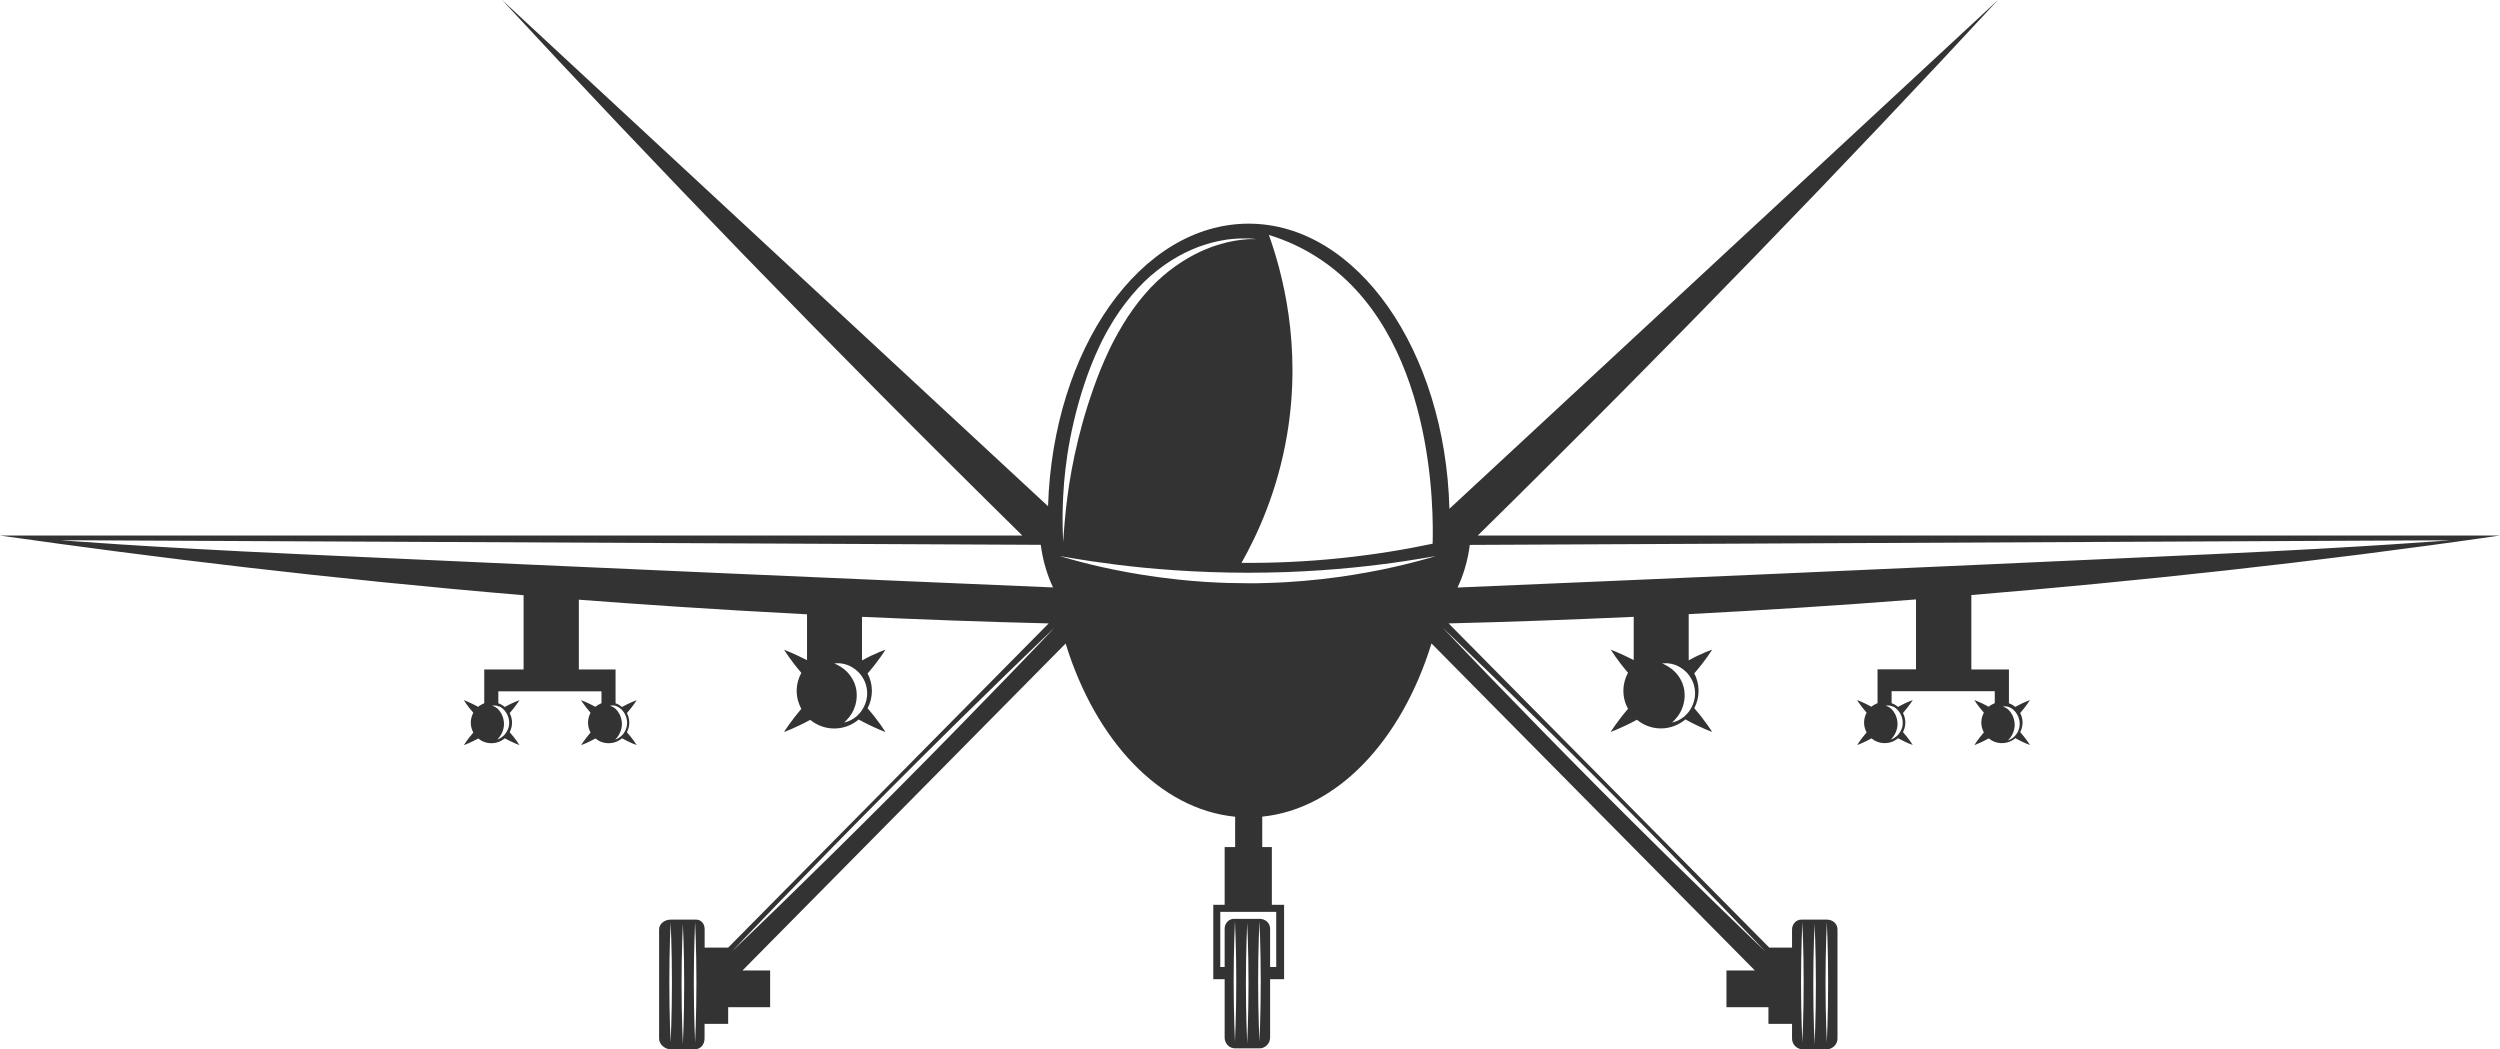 <?xml version="1.0" encoding="UTF-8"?> <svg xmlns="http://www.w3.org/2000/svg" viewBox="0 0 193 81" fill="none"><path d="M155.583 54.579C155.441 54.457 155.292 54.362 155.09 54.295V51.681H152.188V45.938C164.876 44.878 178.496 43.439 193 41.344H114.082C129.261 26.415 142.665 12.498 154.246 0L111.895 39.277C111.571 27.043 104.754 17.267 96.399 17.267C88.043 17.267 81.294 26.935 80.909 39.081L38.761 0C50.342 12.505 63.746 26.415 78.925 41.344H0C11.872 43.033 25.438 44.688 40.421 45.952V51.681H37.384V54.288C37.249 54.349 37.053 54.444 36.911 54.565C36.27 54.214 35.804 54.052 35.804 54.052C35.804 54.052 36.061 54.477 36.54 55.025C36.419 55.254 36.344 55.511 36.344 55.788C36.344 56.065 36.419 56.322 36.54 56.551C36.068 57.099 35.811 57.524 35.811 57.524C35.811 57.524 36.284 57.362 36.918 57.011C37.195 57.24 37.546 57.376 37.937 57.376C38.329 57.376 38.693 57.234 38.97 56.997C39.618 57.355 40.104 57.524 40.104 57.524C40.104 57.524 39.84 57.085 39.348 56.524C39.462 56.301 39.53 56.051 39.53 55.788C39.53 55.525 39.462 55.275 39.348 55.051C39.834 54.491 40.104 54.052 40.104 54.052C40.104 54.052 39.611 54.221 38.963 54.579C38.822 54.457 38.673 54.362 38.471 54.295V53.37H46.434V54.288C46.3 54.349 46.104 54.444 45.962 54.565C45.321 54.214 44.855 54.052 44.855 54.052C44.855 54.052 45.112 54.477 45.591 55.025C45.469 55.254 45.395 55.511 45.395 55.788C45.395 56.065 45.469 56.322 45.591 56.551C45.118 57.099 44.862 57.524 44.862 57.524C44.862 57.524 45.334 57.362 45.969 57.011C46.245 57.24 46.596 57.376 46.988 57.376C47.379 57.376 47.744 57.234 48.02 56.997C48.669 57.355 49.154 57.524 49.154 57.524C49.154 57.524 48.891 57.085 48.398 56.524C48.513 56.301 48.581 56.051 48.581 55.788C48.581 55.525 48.513 55.275 48.398 55.051C48.885 54.491 49.154 54.052 49.154 54.052C49.154 54.052 48.662 54.221 48.014 54.579C47.872 54.457 47.724 54.362 47.521 54.295V51.681H44.687V46.296C44.754 46.296 44.808 46.303 44.869 46.31C48.938 46.62 54.945 47.046 62.302 47.425V50.965C61.222 50.417 60.533 50.16 60.533 50.16C60.533 50.16 60.999 50.938 61.863 51.944C61.634 52.356 61.505 52.836 61.505 53.336C61.505 53.836 61.634 54.315 61.863 54.727C60.999 55.734 60.527 56.511 60.527 56.511C60.527 56.511 61.384 56.207 62.551 55.572C63.058 55.991 63.699 56.24 64.407 56.24C65.116 56.24 65.784 55.977 66.29 55.545C67.478 56.2 68.356 56.511 68.356 56.511C68.356 56.511 67.87 55.707 66.979 54.68C67.188 54.275 67.31 53.822 67.31 53.336C67.31 52.849 67.188 52.39 66.979 51.991C67.87 50.965 68.356 50.16 68.356 50.16C68.356 50.16 67.559 50.424 66.547 50.985V47.62C71.001 47.816 75.793 48.005 80.957 48.127L56.214 73.157H54.398V71.751C54.398 71.528 54.344 71.333 54.196 71.184C54.115 71.103 54.054 71.076 54.027 71.062C53.872 70.981 53.737 70.995 53.656 70.995H51.766C51.321 70.995 50.882 71.306 50.882 71.751V80.176C50.882 80.622 51.321 81 51.766 81H53.656C54.102 81 54.392 80.622 54.392 80.176V79.041H56.214V77.757H59.454V74.92H57.321L82.266 49.681C84.574 57.173 89.548 62.489 95.353 63.05V65.394H94.543V69.853H93.665V75.596H94.543V80.108C94.543 80.554 94.9 80.933 95.346 80.933H97.236C97.681 80.933 98.052 80.554 98.052 80.108V75.596H99.132V69.853H98.187V65.394H97.445V63.044C103.249 62.462 108.21 57.146 110.511 49.674L135.476 74.92H133.283V77.757H136.523V79.041H138.345V80.176C138.345 80.622 138.703 81 139.148 81H141.038C141.483 81 141.855 80.622 141.855 80.176V71.751C141.855 71.306 141.483 70.995 141.038 70.995H139.148C139.067 70.995 138.925 70.981 138.77 71.062C138.743 71.076 138.662 71.11 138.581 71.191C138.433 71.34 138.345 71.528 138.345 71.751V73.157H136.59L111.834 48.127C116.39 48.019 121.128 47.843 126.122 47.62V50.958C125.042 50.41 124.354 50.154 124.354 50.154C124.354 50.154 124.82 50.931 125.683 51.937C125.454 52.349 125.326 52.829 125.326 53.329C125.326 53.829 125.454 54.309 125.683 54.721C124.82 55.727 124.347 56.504 124.347 56.504C124.347 56.504 125.204 56.2 126.372 55.565C126.878 55.984 127.519 56.234 128.228 56.234C128.937 56.234 129.605 55.971 130.111 55.538C131.299 56.193 132.176 56.504 132.176 56.504C132.176 56.504 131.69 55.7 130.799 54.673C131.009 54.268 131.13 53.815 131.13 53.329C131.13 52.843 131.009 52.383 130.799 51.984C131.69 50.958 132.176 50.154 132.176 50.154C132.176 50.154 131.38 50.417 130.368 50.978V47.411C135.969 47.12 141.841 46.749 147.916 46.276V51.674H144.946V54.282C144.811 54.342 144.615 54.437 144.473 54.559C143.832 54.207 143.367 54.045 143.367 54.045C143.367 54.045 143.623 54.471 144.102 55.018C143.981 55.248 143.906 55.504 143.906 55.781C143.906 56.058 143.981 56.315 144.102 56.544C143.63 57.092 143.373 57.517 143.373 57.517C143.373 57.517 143.846 57.355 144.48 57.004C144.757 57.234 145.108 57.369 145.499 57.369C145.891 57.369 146.255 57.227 146.532 56.99C147.18 57.349 147.666 57.517 147.666 57.517C147.666 57.517 147.403 57.078 146.91 56.517C147.024 56.295 147.092 56.045 147.092 55.781C147.092 55.518 147.024 55.268 146.91 55.045C147.396 54.484 147.666 54.045 147.666 54.045C147.666 54.045 147.173 54.214 146.525 54.572C146.383 54.45 146.235 54.356 146.032 54.288V53.363H153.996V54.282C153.862 54.342 153.666 54.437 153.524 54.559C152.883 54.207 152.417 54.045 152.417 54.045C152.417 54.045 152.673 54.471 153.153 55.018C153.031 55.248 152.957 55.504 152.957 55.781C152.957 56.058 153.031 56.315 153.153 56.544C152.68 57.092 152.424 57.517 152.424 57.517C152.424 57.517 152.896 57.355 153.531 57.004C153.808 57.234 154.159 57.369 154.55 57.369C154.941 57.369 155.306 57.227 155.583 56.99C156.231 57.349 156.716 57.517 156.716 57.517C156.716 57.517 156.453 57.078 155.96 56.517C156.075 56.295 156.143 56.045 156.143 55.781C156.143 55.518 156.075 55.268 155.96 55.045C156.446 54.484 156.709 54.045 156.709 54.045C156.709 54.045 156.224 54.214 155.576 54.572L155.583 54.579ZM38.525 54.525C38.687 54.592 38.855 54.721 38.997 54.903C39.139 55.086 39.253 55.322 39.294 55.592C39.334 55.862 39.294 56.126 39.193 56.342C39.098 56.558 38.97 56.714 38.842 56.828C38.714 56.943 38.599 57.004 38.511 57.044C38.471 57.065 38.437 57.078 38.416 57.085C38.396 57.092 38.383 57.099 38.383 57.099C38.383 57.099 38.389 57.092 38.41 57.072C38.423 57.058 38.45 57.031 38.477 56.997C38.538 56.93 38.612 56.835 38.687 56.707C38.835 56.45 38.956 56.065 38.889 55.66C38.835 55.254 38.626 54.903 38.41 54.707C38.302 54.612 38.194 54.552 38.113 54.525C38.072 54.511 38.038 54.505 38.018 54.498C37.998 54.498 37.984 54.498 37.984 54.498C37.984 54.498 37.998 54.498 38.018 54.484C38.038 54.477 38.079 54.471 38.12 54.464C38.214 54.457 38.356 54.464 38.511 54.538L38.525 54.525ZM47.136 54.477C47.136 54.477 47.197 54.464 47.238 54.457C47.332 54.45 47.474 54.457 47.629 54.532C47.791 54.599 47.96 54.727 48.102 54.91C48.243 55.092 48.358 55.328 48.398 55.599C48.439 55.869 48.398 56.133 48.297 56.349C48.203 56.565 48.075 56.72 47.946 56.835C47.818 56.95 47.703 57.011 47.615 57.051C47.575 57.072 47.541 57.085 47.521 57.092C47.501 57.099 47.487 57.105 47.487 57.105C47.487 57.105 47.494 57.099 47.514 57.078C47.528 57.065 47.555 57.038 47.582 57.004C47.642 56.937 47.717 56.842 47.791 56.714C47.94 56.457 48.061 56.072 47.993 55.666C47.94 55.261 47.73 54.91 47.514 54.714C47.406 54.619 47.298 54.559 47.218 54.532C47.177 54.518 47.143 54.511 47.123 54.505C47.103 54.505 47.089 54.505 47.089 54.505C47.089 54.505 47.103 54.505 47.123 54.491L47.136 54.477ZM51.773 80.493C51.773 80.493 51.672 78.406 51.672 75.832C51.672 73.258 51.773 71.171 51.773 71.171C51.773 71.171 51.874 73.258 51.874 75.832C51.874 78.406 51.773 80.493 51.773 80.493ZM52.718 80.629C52.718 80.629 52.617 78.541 52.617 75.967C52.617 73.393 52.718 71.306 52.718 71.306C52.718 71.306 52.819 73.393 52.819 75.967C52.819 78.541 52.718 80.629 52.718 80.629ZM53.663 80.493C53.663 80.493 53.562 78.406 53.562 75.832C53.562 73.258 53.663 71.171 53.663 71.171C53.663 71.171 53.764 73.258 53.764 75.832C53.764 78.406 53.663 80.493 53.663 80.493ZM141.031 71.171C141.031 71.171 141.132 73.258 141.132 75.832C141.132 78.406 141.031 80.493 141.031 80.493C141.031 80.493 140.93 78.406 140.93 75.832C140.93 73.258 141.031 71.171 141.031 71.171ZM140.086 71.306C140.086 71.306 140.188 73.393 140.188 75.967C140.188 78.541 140.086 80.629 140.086 80.629C140.086 80.629 139.985 78.541 139.985 75.967C139.985 73.393 140.086 71.306 140.086 71.306ZM139.142 71.171C139.142 71.171 139.243 73.258 139.243 75.832C139.243 78.406 139.142 80.493 139.142 80.493C139.142 80.493 139.04 78.406 139.04 75.832C139.04 73.258 139.142 71.171 139.142 71.171ZM101.603 19.808C110.856 25.631 110.66 39.75 110.599 41.973C108.473 42.425 106.097 42.817 103.513 43.087C100.725 43.378 98.153 43.472 95.845 43.452C97.094 41.243 98.633 37.886 99.362 33.562C100.536 26.61 98.963 20.956 97.958 18.139C99.389 18.578 100.59 19.166 101.603 19.808ZM82.138 37.331C82.198 36.636 82.286 35.873 82.408 35.055C82.536 34.237 82.698 33.373 82.914 32.468C83.13 31.562 83.386 30.623 83.71 29.657C84.028 28.698 84.412 27.712 84.871 26.739C84.925 26.617 84.986 26.495 85.046 26.374C85.107 26.253 85.168 26.131 85.229 26.016C85.357 25.779 85.478 25.543 85.614 25.32C85.87 24.861 86.153 24.422 86.444 24.003C87.031 23.165 87.672 22.402 88.34 21.746C89.022 21.091 89.731 20.544 90.439 20.098C91.148 19.652 91.85 19.314 92.511 19.064C92.592 19.037 92.68 19.004 92.761 18.977C92.842 18.95 92.923 18.916 93.004 18.895C93.166 18.848 93.321 18.801 93.476 18.754C93.787 18.679 94.077 18.598 94.354 18.558C94.421 18.544 94.489 18.531 94.556 18.524C94.59 18.524 94.624 18.51 94.657 18.504C94.691 18.504 94.725 18.497 94.759 18.49C94.887 18.477 95.015 18.463 95.13 18.45C95.251 18.436 95.366 18.429 95.474 18.423C95.582 18.423 95.683 18.409 95.784 18.409C95.98 18.409 96.156 18.409 96.304 18.409C96.345 18.409 96.379 18.409 96.412 18.409C96.446 18.409 96.48 18.409 96.513 18.416C96.574 18.416 96.635 18.429 96.682 18.429C96.885 18.45 96.993 18.456 96.993 18.456C96.993 18.456 96.885 18.456 96.682 18.463C96.628 18.463 96.574 18.463 96.513 18.463C96.48 18.463 96.446 18.463 96.412 18.463C96.379 18.463 96.345 18.463 96.304 18.47C96.156 18.483 95.987 18.497 95.791 18.517C95.697 18.531 95.596 18.544 95.488 18.564C95.38 18.578 95.272 18.591 95.157 18.619C95.042 18.646 94.921 18.666 94.799 18.693C94.766 18.693 94.739 18.706 94.705 18.713C94.671 18.72 94.644 18.727 94.61 18.74C94.549 18.76 94.482 18.774 94.415 18.794C94.151 18.855 93.874 18.956 93.578 19.051C93.436 19.105 93.287 19.166 93.132 19.227C93.058 19.254 92.984 19.287 92.903 19.321C92.829 19.355 92.748 19.389 92.673 19.422C92.052 19.713 91.404 20.084 90.75 20.544C90.095 21.01 89.447 21.564 88.826 22.213C88.212 22.868 87.625 23.611 87.085 24.428C86.822 24.84 86.552 25.266 86.309 25.705C86.18 25.928 86.066 26.151 85.944 26.381C85.883 26.495 85.829 26.61 85.769 26.725C85.715 26.84 85.654 26.955 85.6 27.076C85.154 28.022 84.77 28.968 84.439 29.907C84.109 30.84 83.818 31.752 83.575 32.63C83.332 33.508 83.123 34.352 82.954 35.15C82.786 35.947 82.651 36.69 82.543 37.379C82.334 38.75 82.225 39.872 82.165 40.642C82.151 40.838 82.138 41.007 82.124 41.155C82.118 41.304 82.111 41.432 82.104 41.533C82.091 41.736 82.084 41.844 82.084 41.844C82.084 41.844 82.084 41.736 82.07 41.533C82.07 41.432 82.057 41.304 82.05 41.155C82.05 41.007 82.043 40.831 82.037 40.635C82.023 39.852 82.03 38.723 82.144 37.325L82.138 37.331ZM66.682 52.451C66.79 52.66 66.871 52.89 66.912 53.14C66.999 53.64 66.905 54.126 66.722 54.505C66.709 54.532 66.702 54.552 66.689 54.579C66.675 54.599 66.662 54.626 66.648 54.646C66.621 54.694 66.601 54.734 66.574 54.775C66.547 54.815 66.52 54.856 66.493 54.896C66.48 54.916 66.466 54.937 66.453 54.957C66.439 54.977 66.425 54.991 66.405 55.011C66.378 55.045 66.344 55.079 66.317 55.112C66.29 55.146 66.257 55.173 66.223 55.207C66.189 55.234 66.162 55.268 66.135 55.295C66.102 55.322 66.075 55.342 66.041 55.369C65.798 55.558 65.575 55.653 65.42 55.707C65.346 55.734 65.278 55.748 65.238 55.761L65.177 55.775C65.177 55.775 65.191 55.761 65.224 55.727C65.251 55.694 65.299 55.66 65.353 55.599C65.46 55.484 65.609 55.315 65.744 55.092C65.757 55.065 65.778 55.038 65.798 55.004C65.818 54.977 65.832 54.944 65.845 54.91C65.859 54.876 65.879 54.849 65.892 54.815C65.906 54.782 65.919 54.748 65.933 54.714C65.94 54.7 65.947 54.68 65.953 54.66C65.953 54.639 65.967 54.626 65.974 54.606C65.987 54.572 66.001 54.532 66.014 54.498C66.028 54.464 66.034 54.423 66.048 54.383C66.048 54.362 66.061 54.342 66.061 54.329C66.061 54.309 66.068 54.288 66.075 54.268C66.149 53.957 66.162 53.613 66.109 53.261C66.082 53.086 66.034 52.923 65.974 52.761C65.913 52.606 65.838 52.458 65.751 52.322C65.582 52.052 65.373 51.829 65.17 51.667C64.968 51.505 64.772 51.39 64.63 51.322C64.563 51.282 64.502 51.262 64.462 51.248C64.421 51.228 64.401 51.221 64.401 51.221C64.401 51.221 64.421 51.221 64.468 51.215C64.509 51.215 64.576 51.201 64.657 51.201C64.819 51.201 65.062 51.215 65.359 51.316C65.433 51.336 65.508 51.37 65.582 51.404C65.656 51.444 65.737 51.478 65.818 51.532C65.98 51.627 66.135 51.755 66.284 51.904C66.432 52.052 66.567 52.241 66.675 52.444L66.682 52.451ZM23.049 42.777C11.123 42.23 4.67 41.703 4.67 41.703C29.899 41.824 55.127 41.946 80.349 42.06C80.417 42.608 80.538 43.249 80.754 43.952C80.916 44.479 81.105 44.945 81.294 45.35C67.215 44.756 47.305 43.891 23.049 42.777ZM69.105 61.098C62.221 68.009 56.491 73.468 56.491 73.468C56.491 73.468 61.931 67.719 68.815 60.807C75.699 53.897 81.429 48.438 81.429 48.438C81.429 48.438 75.989 54.187 69.105 61.098ZM95.339 80.426C95.339 80.426 95.238 78.338 95.238 75.764C95.238 73.191 95.339 71.103 95.339 71.103C95.339 71.103 95.441 73.191 95.441 75.764C95.441 78.338 95.339 80.426 95.339 80.426ZM96.284 80.561C96.284 80.561 96.183 78.474 96.183 75.9C96.183 73.326 96.284 71.238 96.284 71.238C96.284 71.238 96.385 73.326 96.385 75.9C96.385 78.474 96.284 80.561 96.284 80.561ZM97.229 80.426C97.229 80.426 97.128 78.338 97.128 75.764C97.128 73.191 97.229 71.103 97.229 71.103C97.229 71.103 97.33 73.191 97.33 75.764C97.33 78.338 97.229 80.426 97.229 80.426ZM98.525 70.394V74.65H98.052V71.691C98.052 71.245 97.681 70.934 97.236 70.934H95.346C95.265 70.934 95.123 70.921 94.968 71.002C94.941 71.015 94.86 71.049 94.779 71.13C94.63 71.279 94.543 71.468 94.543 71.691V74.65H94.205V70.394H98.525ZM110.538 43.02C110.349 43.074 110.073 43.155 109.715 43.249C108.999 43.446 107.954 43.709 106.651 43.979C105.348 44.242 103.782 44.513 102.034 44.709C101.157 44.81 100.239 44.885 99.281 44.945C98.802 44.965 98.316 44.999 97.816 45.006C97.567 45.006 97.317 45.02 97.067 45.026C96.817 45.026 96.561 45.026 96.311 45.026C95.292 45.026 94.3 44.999 93.341 44.938C93.22 44.932 93.105 44.925 92.984 44.918C92.862 44.911 92.748 44.898 92.633 44.891C92.397 44.871 92.167 44.858 91.938 44.837C91.478 44.79 91.026 44.756 90.594 44.702C89.717 44.608 88.894 44.486 88.118 44.364C87.348 44.236 86.626 44.108 85.978 43.972C84.675 43.709 83.629 43.439 82.914 43.243C82.556 43.148 82.279 43.067 82.091 43.013C81.901 42.959 81.807 42.932 81.807 42.932C81.807 42.932 81.908 42.952 82.104 42.979C82.3 43.013 82.583 43.06 82.948 43.121C83.677 43.243 84.736 43.405 86.052 43.574C88.671 43.911 92.309 44.215 96.325 44.215C100.34 44.222 103.978 43.911 106.597 43.574C107.906 43.412 108.966 43.243 109.701 43.121C110.066 43.06 110.349 43.013 110.545 42.979C110.741 42.946 110.842 42.932 110.842 42.932C110.842 42.932 110.741 42.959 110.558 43.013L110.538 43.02ZM123.976 60.814C130.86 67.725 136.3 73.474 136.3 73.474C136.3 73.474 130.577 68.016 123.686 61.105C116.802 54.194 111.362 48.444 111.362 48.444C111.362 48.444 117.085 53.903 123.976 60.814ZM146.107 54.525C146.268 54.592 146.437 54.721 146.579 54.903C146.721 55.086 146.835 55.322 146.876 55.592C146.917 55.862 146.876 56.126 146.775 56.342C146.68 56.558 146.552 56.714 146.424 56.828C146.296 56.943 146.181 57.004 146.093 57.044C146.053 57.065 146.019 57.078 145.999 57.085C145.978 57.092 145.965 57.099 145.965 57.099C145.965 57.099 145.971 57.092 145.992 57.072C146.005 57.058 146.032 57.031 146.059 56.997C146.12 56.93 146.194 56.835 146.268 56.707C146.417 56.45 146.538 56.065 146.471 55.66C146.417 55.254 146.208 54.903 145.992 54.707C145.884 54.612 145.776 54.552 145.695 54.525C145.655 54.511 145.621 54.505 145.601 54.498C145.58 54.498 145.567 54.498 145.567 54.498C145.567 54.498 145.58 54.498 145.601 54.484C145.621 54.477 145.661 54.471 145.702 54.464C145.796 54.457 145.938 54.464 146.093 54.538L146.107 54.525ZM130.597 52.451C130.705 52.66 130.786 52.89 130.827 53.14C130.914 53.64 130.82 54.126 130.637 54.505C130.624 54.532 130.617 54.552 130.604 54.579C130.59 54.599 130.577 54.626 130.563 54.646C130.536 54.694 130.516 54.734 130.489 54.775C130.462 54.815 130.435 54.856 130.408 54.896C130.394 54.916 130.381 54.937 130.368 54.957C130.354 54.977 130.34 54.991 130.32 55.011C130.293 55.045 130.26 55.079 130.232 55.112C130.206 55.146 130.172 55.173 130.138 55.207C130.104 55.234 130.077 55.268 130.05 55.295C130.017 55.322 129.989 55.342 129.956 55.369C129.713 55.558 129.49 55.653 129.335 55.707C129.261 55.734 129.193 55.748 129.153 55.761L129.092 55.775C129.092 55.775 129.105 55.761 129.139 55.727C129.166 55.694 129.213 55.66 129.267 55.599C129.375 55.484 129.524 55.315 129.659 55.092C129.672 55.065 129.692 55.038 129.713 55.004C129.733 54.977 129.746 54.944 129.76 54.91C129.774 54.876 129.794 54.849 129.807 54.815C129.821 54.782 129.834 54.748 129.848 54.714C129.855 54.7 129.861 54.68 129.868 54.66C129.868 54.639 129.881 54.626 129.888 54.606C129.902 54.572 129.915 54.532 129.929 54.498C129.942 54.464 129.949 54.423 129.963 54.383C129.963 54.362 129.976 54.342 129.976 54.329C129.976 54.309 129.983 54.288 129.989 54.268C130.064 53.957 130.077 53.613 130.023 53.261C129.996 53.086 129.949 52.923 129.888 52.761C129.827 52.606 129.753 52.458 129.666 52.322C129.497 52.052 129.287 51.829 129.085 51.667C128.883 51.505 128.687 51.39 128.545 51.322C128.478 51.282 128.417 51.262 128.376 51.248C128.336 51.228 128.316 51.221 128.316 51.221C128.316 51.221 128.336 51.221 128.383 51.215C128.424 51.215 128.491 51.201 128.572 51.201C128.734 51.201 128.977 51.215 129.274 51.316C129.348 51.336 129.423 51.37 129.497 51.404C129.571 51.444 129.652 51.478 129.733 51.532C129.895 51.627 130.05 51.755 130.199 51.904C130.347 52.052 130.482 52.241 130.59 52.444L130.597 52.451ZM112.522 45.357C112.712 44.959 112.9 44.492 113.062 43.959C113.278 43.256 113.4 42.614 113.468 42.067C138.696 41.946 163.924 41.824 189.146 41.709C189.146 41.709 182.694 42.236 170.768 42.783C146.512 43.898 126.602 44.763 112.522 45.357ZM155.819 56.41C155.724 56.626 155.596 56.781 155.468 56.896C155.339 57.011 155.225 57.072 155.137 57.112C155.096 57.132 155.063 57.146 155.042 57.153C155.022 57.159 155.009 57.166 155.009 57.166C155.009 57.166 155.016 57.16 155.036 57.139C155.049 57.126 155.076 57.099 155.103 57.065C155.164 56.997 155.238 56.903 155.312 56.774C155.461 56.517 155.583 56.133 155.515 55.727C155.461 55.322 155.252 54.971 155.036 54.775C154.928 54.68 154.82 54.619 154.739 54.592C154.698 54.579 154.665 54.572 154.644 54.565C154.624 54.565 154.611 54.565 154.611 54.565C154.611 54.565 154.624 54.565 154.644 54.552C154.665 54.545 154.705 54.538 154.745 54.532C154.84 54.525 154.982 54.532 155.137 54.606C155.299 54.673 155.468 54.802 155.609 54.984C155.751 55.166 155.866 55.403 155.906 55.673C155.947 55.943 155.906 56.207 155.805 56.423L155.819 56.41Z" fill="#333333"></path></svg> 